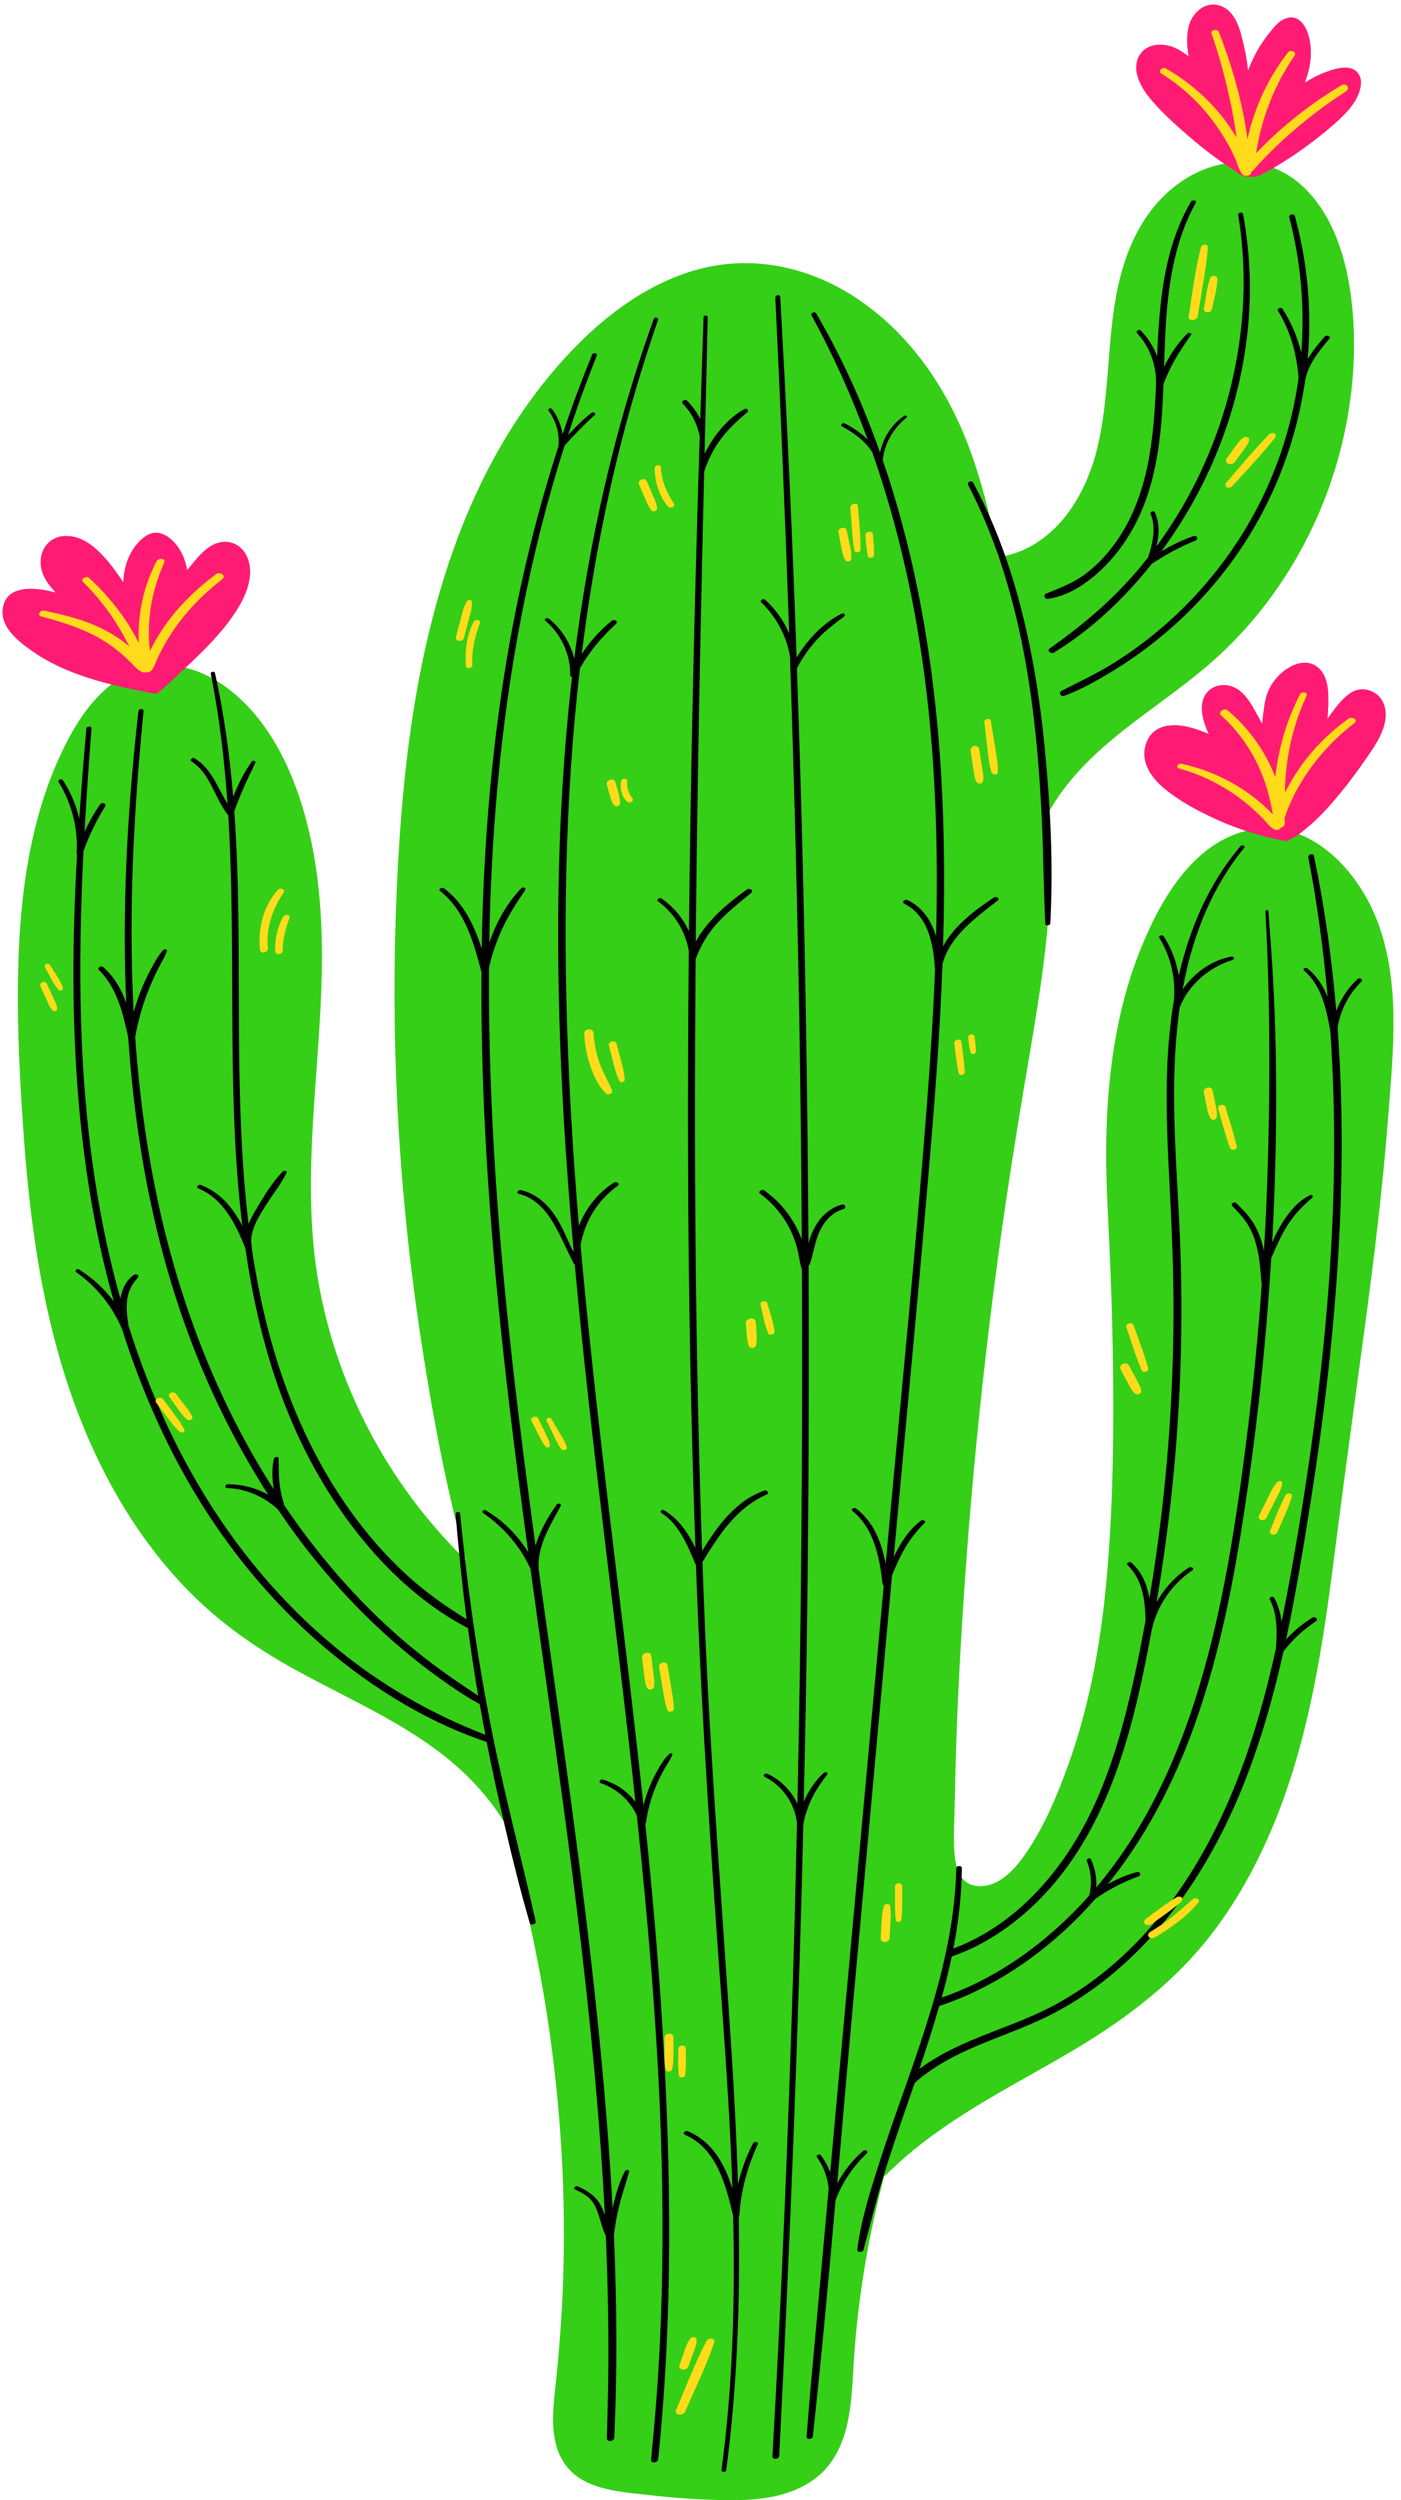 <?xml version="1.0" encoding="UTF-8" standalone="no"?><svg xmlns="http://www.w3.org/2000/svg" xmlns:xlink="http://www.w3.org/1999/xlink" fill="#000000" height="500.9" preserveAspectRatio="xMidYMid meet" version="1" viewBox="-0.5 -0.9 280.7 500.9" width="280.7" zoomAndPan="magnify"><g id="change1_1"><path d="M277.66,222.48c-1.11,14.59-2.91,29.12-4.86,43.61c-1.97,14.67-4.01,29.34-5.87,44.02 c-1.8,14.2-3.82,28.45-7.91,42.21c-3.53,11.84-8.64,23.38-16.05,33.32c-7.61,10.22-17.53,17.76-28.4,24.22 c-10.83,6.43-22.29,12.02-32.08,20.04c-2.02,1.66-3.99,3.44-5.87,5.32c-1.8,6.94-3.29,13.94-4.35,21.06 c-0.72,4.86-1.28,9.75-1.62,14.65c-0.29,4.04-0.36,8.11-1.05,12.11c-0.62,3.68-1.86,7.32-4.26,10.23c-2.44,2.97-5.92,4.76-9.6,5.72 c-3.71,0.96-7.62,1.08-11.44,1.01c-4.94-0.1-9.88-0.44-14.79-1.01c-4.17-0.47-8.73-0.78-12.57-2.63c-3.46-1.66-5.54-4.71-6.26-8.43 c-0.74-3.82-0.21-7.72,0.2-11.55c0.5-4.73,0.89-9.49,1.16-14.25c1.08-18.93,0.16-37.96-2.55-56.72c-2.02-13.99-5.16-27.8-9.06-41.38 c-0.01-0.02-0.03-0.03-0.04-0.05c-1.8-2.93-3.95-5.62-6.34-8.1c-10.1-10.43-24.16-15.9-36.59-22.91c-6.59-3.73-12.77-8-18.27-13.24 c-5.83-5.55-10.81-11.96-14.98-18.83c-9.01-14.84-14.14-31.57-17.01-48.61c-1.58-9.36-2.5-18.8-3.13-28.25 c-0.6-9.06-1.06-18.14-0.98-27.23c0.13-17.26,2.22-35.47,10.73-50.8c3.61-6.49,9.25-12.79,17.1-13.54 c7.72-0.72,14.69,3.91,19.51,9.57c5.42,6.35,8.72,14.51,10.72,22.54c2.09,8.37,2.82,17,2.85,25.61c0.06,19.39-3.49,38.71-1.71,58.11 c1.42,15.52,6.63,30.56,14.83,43.8c4.11,6.64,8.99,12.82,14.49,18.37c0.4,0.41,0.81,0.8,1.22,1.21c-0.39-1.46-0.77-2.91-1.15-4.38 c-3.57-14.01-6.14-28.3-8.25-42.6c-2.13-14.49-3.56-29.08-4.3-43.7c-0.74-14.63-0.78-29.29-0.13-43.92 c0.56-12.49,1.58-24.98,3.63-37.33c3.9-23.34,11.58-46.71,26.82-65.2c7.64-9.27,17.32-17.74,29.02-21.23 c11.24-3.34,22.93-0.92,32.6,5.5c10.13,6.72,17.29,16.79,21.82,27.96c2.48,6.13,4.22,12.53,5.61,18.98c0.35,1.65,0.69,3.3,1.01,4.94 c1.19-0.15,2.35-0.41,3.49-0.81c8.98-3.17,14.17-12.11,16.32-20.9c2.47-10.09,1.95-20.6,3.83-30.78c1.7-9.15,5.67-18.09,13.79-23.23 c7.09-4.48,16.12-4.81,22.73,0.72c6.17,5.17,9.07,13.4,10.27,21.13c1.36,8.71,1.03,17.75-0.55,26.41 c-3.21,17.64-12.02,34.37-25.11,46.68c-7.6,7.16-16.66,12.49-24.41,19.47c-4.01,3.62-7.74,7.86-10.36,12.63 c0.2,2.13,0.34,4.27,0.41,6.42c0.46,14.25-1.83,28.41-4.22,42.41c-2.49,14.56-4.8,29.14-6.72,43.78 c-3.84,29.24-6.42,58.64-7.68,88.11c-0.29,6.76-0.42,13.53-0.58,20.3c-0.06,2.3-0.17,4.6-0.01,6.9c0.13,1.89,0.4,4.14,1.71,5.63 c1.57,1.79,4.31,1.72,6.34,0.8c2.57-1.16,4.57-3.49,6.15-5.76c3.74-5.4,6.4-11.75,8.62-17.9c4.53-12.59,6.76-25.89,7.86-39.2 c1.18-14.33,1.3-28.79,1.07-43.18c-0.12-7.43-0.37-14.86-0.71-22.29c-0.32-6.83-0.73-13.65-0.6-20.49 c0.23-12.84,1.94-25.86,6.7-37.85c3.97-9.99,10.61-21.95,22.1-24.32c11.74-2.43,21.28,7.73,25.27,17.66 C280.2,195.48,278.65,209.45,277.66,222.48z" fill="#34cf16"/></g><g id="change2_1"><path d="M99.25,351.69c2.32,10.83,5.18,21.55,7.57,32.36c0.14,0.63-1.01,0.91-1.19,0.29c-1.81-6.22-3.38-12.5-4.85-18.81 c-1.36-5.79-2.63-11.59-3.78-17.43c-12.89-4.32-24.73-11.95-34.8-20.98c-10.77-9.67-19.69-21.28-26.58-33.99 c-4.79-8.84-8.63-18.15-11.66-27.72c-0.01-0.02-0.03-0.03-0.03-0.05c-1.9-4.53-5.12-8.54-9.14-11.36c-0.44-0.31,0.14-0.81,0.51-0.57 c2.74,1.7,5.1,3.88,7,6.42c-1.04-3.7-1.97-7.43-2.79-11.18c-3.56-16.41-5.04-33.2-5.27-49.97c-0.13-9.48,0.16-18.94,0.69-28.4 c-0.07-0.08-0.11-0.18-0.1-0.31c0.36-4.92-1.02-10.02-3.58-14.21c-0.28-0.45,0.59-0.76,0.85-0.36c1.57,2.4,2.64,4.99,3.28,7.69 c0.41-6.01,0.89-12.02,1.42-18.03c0.05-0.53,1.08-0.57,1.03,0.01c-0.16,2.14-0.32,4.28-0.48,6.43c-0.34,4.73-0.65,9.47-0.91,14.22 c0.88-1.92,1.92-3.77,3.13-5.49c0.36-0.5,1.37-0.18,0.97,0.46c-1.76,2.82-3.17,5.78-4.31,8.9c-0.57,11.48-0.84,22.98-0.48,34.47 c0.51,16.54,2.35,33.08,6.29,49.19c0.49,2.01,1.03,4.02,1.59,6.01c0.02-0.12,0.03-0.24,0.06-0.36c0.36-1.74,1.2-3.52,2.78-4.46 c0.37-0.22,1.03,0.18,0.67,0.59c-1.07,1.2-1.84,2.51-2.11,4.12c-0.31,1.83-0.07,3.69,0.21,5.51c3.55,11.28,8.24,22.21,14.28,32.38 c7.22,12.17,16.39,23.21,27.32,32.21c8.99,7.41,19.09,13.23,29.91,17.4c-0.4-2.04-0.78-4.09-1.14-6.14c-1.4-0.78-2.77-1.6-4.11-2.48 c-10.91-7.18-20.57-16.21-28.79-26.34c-2.68-3.29-5.18-6.72-7.56-10.23c-2.75-2.51-6.39-4.13-10.12-4.25 c-0.61-0.02-0.42-0.75,0.11-0.75c2.87,0,5.65,0.72,8.1,2.1c-4.2-6.53-7.92-13.37-11.15-20.43c-5.89-12.88-10.07-26.44-12.86-40.32 c-2.05-10.21-3.34-20.55-4.05-30.93c-1.04-4.76-2.24-9.89-5.83-13.43c-0.46-0.45,0.41-0.97,0.81-0.62c2.24,1.94,3.64,4.46,4.63,7.16 c-0.14-3.31-0.25-6.62-0.28-9.93c-0.17-16.21,0.92-32.4,2.72-48.51c0.06-0.53,1.1-0.57,1.04,0.01c-0.2,1.97-0.38,3.94-0.56,5.91 c-1.42,15.94-2.19,31.97-1.7,47.98c0.07,2.14,0.16,4.28,0.27,6.41c0.41-1.44,0.88-2.87,1.43-4.26c0.56-1.42,1.2-2.81,1.92-4.16 c0.73-1.35,1.52-2.9,2.59-4.02c0.25-0.26,0.86-0.15,0.7,0.29c-0.49,1.36-1.36,2.64-1.99,3.95c-0.65,1.36-1.26,2.74-1.81,4.14 c-1.12,2.88-1.95,5.85-2.5,8.89c-0.01,0.03-0.03,0.06-0.04,0.1c0.86,12.24,2.54,24.43,5.32,36.39c3.09,13.24,7.53,26.16,13.5,38.38 c2.67,5.47,5.66,10.79,8.95,15.93c-0.05-0.33-0.1-0.66-0.14-0.99c-0.18-1.7-0.23-3.5,0.18-5.17c0.09-0.36,0.9-0.55,0.92-0.07 c0.06,1.67,0,3.33,0.19,5c0.17,1.51,0.51,3,0.98,4.45c3.24,4.79,6.75,9.41,10.54,13.78c4.3,4.96,8.96,9.61,13.98,13.86 c4.53,3.84,9.36,7.22,14.31,10.47c-0.2-1.14-0.39-2.27-0.57-3.41c-0.54-3.37-1.04-6.74-1.48-10.12 c-11.23-5.85-20.44-15.67-27.25-26.18c-9.81-15.13-14.82-32.34-17.36-49.99c-1.94-4.77-4.39-9.88-9.45-11.95 c-0.5-0.2,0.05-0.84,0.45-0.69c3.97,1.43,6.51,4.62,8.4,8.19c-0.86-7.1-1.35-14.24-1.63-21.33c-0.78-20.28,0.06-40.7-1.19-60.96 c-0.03-0.02-0.07-0.04-0.1-0.07c-2.63-3.34-3.5-8.25-7.23-10.66c-0.5-0.32,0.14-0.9,0.56-0.65c3.43,2.05,4.62,5.89,6.62,9.12 c-0.61-8.72-1.62-17.42-3.35-26.05c-0.08-0.44,0.74-0.58,0.84-0.14c1.83,8.18,2.95,16.46,3.65,24.79c0.97-2.49,2.19-4.89,3.73-7.07 c0.21-0.3,0.9-0.11,0.7,0.29c-1.55,3.17-3.05,6.36-4.21,9.71c0.51,7.05,0.73,14.14,0.82,21.21c0.28,20.37-0.41,41.13,2.04,61.44 c0.42-1,0.96-1.97,1.5-2.9c1.54-2.63,3.23-5.41,5.35-7.61c0.24-0.26,0.99-0.16,0.76,0.3c-1.2,2.4-2.97,4.54-4.37,6.83 c-1.42,2.32-3.18,5.08-2.59,7.93c0.02,0.09,0.01,0.18-0.01,0.26c1.01,6.83,2.4,13.61,4.36,20.29c3.34,11.42,8.28,22.41,15.19,32.13 c3.37,4.72,7.18,9.15,11.46,13.07c3.72,3.41,7.77,6.28,12.03,8.9c-0.89-6.99-1.61-14.02-2.2-21.06c-0.04-0.48,0.85-0.64,0.9-0.17 c0.64,6.45,1.38,12.88,2.27,19.3c0.13,0.92,0.26,1.84,0.39,2.76c0.07,0.52,0.15,1.04,0.23,1.56c0.69,4.7,1.48,9.4,2.34,14.08 c0,0.01,0.01,0.01,0.01,0.01c0,0.07,0.02,0.14,0.03,0.21c0.44,2.37,0.89,4.74,1.38,7.11c0.09,0.45,0.18,0.89,0.27,1.34 C98.81,349.64,99.02,350.67,99.25,351.69z M208.29,164.61c0.28,6.53,0.32,13.06,0.64,19.58c0.02,0.49,0.99,0.36,1.01-0.1 c0.63-11.9,0-23.97-1.19-35.82c-1.18-11.71-3.2-23.38-6.78-34.61c-1.97-6.17-4.45-12.18-7.5-17.89c-0.27-0.5-1.29-0.09-1,0.47 C204.3,117.19,207.29,141.34,208.29,164.61z M209.4,119.08c4.86-0.59,9.5-4.25,12.65-7.8c3.36-3.77,5.84-8.31,7.41-13.11 c2.35-7.18,2.88-14.64,3.16-22.14c0.64-1.65,1.37-3.27,2.25-4.81c1-1.73,2.13-3.38,3.26-5.03c0.27-0.4-0.48-0.51-0.71-0.29 c-1.94,1.9-3.48,4.22-4.69,6.7c0.14-4.23,0.27-8.46,0.69-12.65c0.7-7,2.2-14.01,5.65-20.2c0.3-0.53-0.7-0.67-0.96-0.23 c-5.47,9.39-6.33,20.29-6.77,30.95c-0.73-1.9-1.84-3.67-3.28-5.15c-0.33-0.34-1.11,0.11-0.73,0.52c2.6,2.84,3.96,6.67,3.78,10.51 c-0.47,10.91-1.55,22.25-8.05,31.39c-1.68,2.37-3.69,4.54-6.02,6.3c-2.46,1.86-5.15,2.85-7.96,4 C208.49,118.3,208.76,119.16,209.4,119.08z M231.19,108.59c0.15-0.6,0.28-1.2,0.36-1.83c0.2-1.72,0.06-3.43-0.67-5.02 c-0.2-0.44-1.06-0.12-0.85,0.36c0.66,1.53,0.7,3.19,0.46,4.82c-0.2,1.29-0.53,2.63-0.98,3.88c-0.95,1.21-1.92,2.39-2.94,3.54 c-4.95,5.64-10.61,10.35-16.73,14.66c-0.68,0.48,0.23,1.21,0.82,0.85c7.48-4.58,14.09-10.81,19.61-17.79 c1.36-0.86,2.71-1.73,4.13-2.49c1.51-0.81,3.07-1.54,4.66-2.19c0.63-0.26,0.23-1.11-0.39-0.89c-1.69,0.6-3.32,1.31-4.9,2.17 c-0.53,0.29-1.06,0.59-1.59,0.91c1.88-2.55,3.62-5.19,5.2-7.87c6.73-11.38,11-24.22,12.2-37.4c0.68-7.44,0.33-14.96-1.02-22.31 c-0.1-0.52-1.06-0.32-0.98,0.2c2.11,12.77,1.09,25.95-2.55,38.35C242.09,90.58,237.4,100.15,231.19,108.59z M133.63,350.48 c-0.92,0.83-1.61,1.96-2.23,3.02c-0.66,1.13-1.23,2.3-1.72,3.51c-0.51,1.24-0.93,2.52-1.26,3.82c-1.5-14.21-3.2-28.4-4.91-42.58 c-2.79-23.2-5.63-46.4-7.68-69.67c0.85-4.74,3.33-8.95,7.4-11.87c0.64-0.46-0.25-0.98-0.76-0.65c-3.14,1.99-5.62,5.12-6.98,8.65 c-0.28-3.39-0.55-6.77-0.79-10.17c-1.96-27.21-2.63-54.56-0.8-81.8c0.44-6.6,1.04-13.19,1.81-19.77c1.89-3.31,4.36-6.26,7.17-8.83 c0.59-0.54-0.28-1.08-0.8-0.67c-2.38,1.89-4.38,4.16-6.03,6.68c2.41-19.39,6.3-38.59,12.12-57.25c1.01-3.25,2.05-6.48,3.17-9.7 c0.18-0.51-0.68-0.65-0.84-0.22c-7.97,22.01-13.05,44.9-15.95,68.1c-0.75-3.16-2.55-6.03-5.14-8.07c-0.32-0.25-1.03,0.13-0.65,0.45 c3.17,2.68,5.03,6.73,4.99,10.89c0,0.27,0.16,0.41,0.36,0.45c-0.26,2.23-0.5,4.46-0.72,6.69c-2.65,27.15-2.51,54.5-0.94,81.7 c0.51,8.78,1.18,17.54,1.95,26.29c-0.01,0.14-0.03,0.28-0.03,0.42c-1.25-2.48-2.19-5.13-3.79-7.43c-1.63-2.35-3.89-4.31-6.74-4.93 c-0.53-0.11-0.99,0.63-0.36,0.77c2.91,0.67,5.07,2.9,6.6,5.36c1.7,2.73,2.91,5.78,4.39,8.63c0.04,0.08,0.11,0.13,0.19,0.17 c1.65,18.22,3.76,36.41,5.94,54.57c2.13,17.68,4.31,35.36,6.21,53.06c-1.64-2.12-3.92-3.71-6.56-4.45c-0.5-0.14-0.94,0.54-0.35,0.73 c3.16,1.05,5.79,3.44,7.19,6.44c1.1,10.38,2.09,20.78,2.92,31.19c2.29,28.93,3.19,58.03,0.91,86.99c-0.29,3.64-0.62,7.28-0.98,10.92 c-0.08,0.8,1.35,0.63,1.43-0.1c2.97-28.7,2.63-57.79,0.86-86.56c-0.83-13.61-2.04-27.19-3.44-40.75c0.06-0.07,0.11-0.16,0.13-0.26 c0.36-2.46,1-4.86,1.95-7.16c0.45-1.09,0.97-2.15,1.53-3.19c0.58-1.06,1.32-2.08,1.8-3.19 C134.37,350.37,133.84,350.29,133.63,350.48z M165.21,354.66c0.33-0.44-0.36-0.64-0.66-0.37c-1.72,1.56-3.07,3.6-4.01,5.81 c0.29-12.6,0.53-25.21,0.69-37.81c0.3-23.22,0.38-46.44,0.28-69.66c0.11-0.04,0.2-0.1,0.23-0.19c0.79-2.29,1.02-4.71,2.11-6.91 c0.94-1.88,2.48-3.58,4.56-4.16c0.71-0.2,0.5-1.1-0.22-0.92c-2.24,0.57-4.05,2.17-5.21,4.13c-0.65,1.09-1.15,2.33-1.5,3.61 c-0.18-31.62-0.72-63.23-1.65-94.84c-0.2-6.8-0.42-13.59-0.66-20.39c0.02-0.03,0.05-0.06,0.07-0.09c1.09-2.08,2.45-4.02,4.06-5.74 c1.6-1.71,3.44-3.11,5.31-4.5c0.42-0.31-0.06-0.79-0.46-0.59c-3.76,1.89-6.84,5.18-9.04,8.8c-0.85-24.11-1.92-48.21-3.29-72.3 c-0.03-0.52-1-0.33-0.98,0.2c1.07,22.41,2,44.83,2.78,67.26c-1.11-2.54-2.73-4.85-4.83-6.75c-0.36-0.33-1.17,0.14-0.75,0.55 c2.97,2.85,4.99,6.64,5.73,10.69c1.1,32.34,1.87,64.7,2.21,97.06c0.07,6.62,0.12,13.23,0.16,19.85c-0.42-1.11-0.94-2.16-1.48-3.12 c-1.48-2.64-3.56-4.93-6.04-6.67c-0.44-0.31-1.36,0.25-0.83,0.64c2.35,1.73,4.27,3.95,5.67,6.51c0.69,1.27,1.24,2.61,1.64,4.01 c0.4,1.39,0.55,2.82,0.9,4.21c0.03,0.1,0.09,0.17,0.16,0.22c0.16,35.76-0.12,71.53-0.89,107.28c-1.24-2.6-3.36-4.78-6.01-6 c-0.42-0.19-1.06,0.36-0.54,0.62c3.55,1.75,5.99,5.3,6.46,9.22c-0.24,10.72-0.51,21.43-0.84,32.14c-0.98,31.6-2.28,63.19-4.08,94.75 c-0.04,0.77,1.32,0.63,1.36-0.08c2.15-42.19,3.83-84.4,4.84-126.63c0.38-1.81,0.94-3.55,1.76-5.21 C163.03,357.63,164.1,356.14,165.21,354.66z M150.39,428.51c-1.37,2.61-2.36,5.39-3.03,8.24c-0.26-8.81-0.72-17.61-1.28-26.39 c-1.78-27.84-4.05-55.63-5.26-83.5c-0.21-4.93-0.4-9.85-0.58-14.78c3.27-5.4,6.82-10.89,12.82-13.53c0.7-0.31,0.11-1-0.49-0.79 c-5.69,2.05-9.34,7.08-12.4,12.09c-1.37-39.52-1.63-79.08-1.29-118.62c0-0.01,0.01-0.01,0.01-0.02c1.07-2.82,2.49-5.23,4.57-7.43 c1.99-2.1,4.27-3.92,6.5-5.75c0.66-0.54-0.3-1.09-0.85-0.69c-2.57,1.85-5.05,3.82-7.17,6.19c-1.14,1.28-2.23,2.71-3.04,4.27 c0.09-9.97,0.22-19.95,0.38-29.92c0.33-21.44,0.8-42.87,1.31-64.3c0.67-2.09,1.65-4.09,2.9-5.91c1.58-2.31,3.6-4.15,5.71-5.97 c0.43-0.37-0.08-0.89-0.53-0.65c-2.57,1.4-4.68,3.65-6.31,6.05c-0.63,0.94-1.2,1.92-1.69,2.94c0.01-0.67,0.03-1.33,0.04-2 c0.02-0.7,0.04-1.42,0.05-2.12c0.18-7.74,0.36-15.49,0.54-23.23c0.01-0.48-0.82-0.48-0.84-0.04c-0.23,6.79-0.45,13.59-0.66,20.38 c-0.68-1.37-1.63-2.63-2.66-3.66c-0.39-0.39-1.29,0.17-0.83,0.63c1.04,1.06,1.87,2.29,2.47,3.63c0.41,0.92,0.69,1.89,0.91,2.87 c-0.07,2.18-0.14,4.37-0.2,6.54c0,0.01-0.01,0.01,0,0.02c-0.03,0.8-0.05,1.61-0.08,2.41c-0.89,30.06-1.56,60.14-1.88,90.22 c-1.19-2.63-3.08-4.92-5.53-6.6c-0.35-0.24-1.07,0.3-0.65,0.6c3.22,2.36,5.46,5.95,6.15,9.88c-0.13,14.06-0.2,28.12-0.15,42.18 c0.08,25.84,0.56,51.67,1.48,77.49c-1.47-3.01-3.32-5.81-6.31-7.57c-0.36-0.21-0.93,0.27-0.5,0.55c3.54,2.29,5.22,6.45,6.78,10.19 c0.03,0.07,0.09,0.11,0.14,0.15c0.05,1.36,0.09,2.71,0.14,4.07c1.09,27.91,2.98,55.75,5.01,83.61c0.9,12.42,1.73,24.88,2.15,37.33 c-1.54-4.86-4.02-9.46-8.98-11.48c-0.46-0.19-1.15,0.44-0.58,0.69c6.41,2.75,8.24,10.1,9.71,16.25c0.4,17-0.07,34-2.33,50.92 c-0.07,0.53,0.88,0.51,0.95,0.02c2.22-16.82,2.79-33.76,2.5-50.69c0.06-0.08,0.11-0.16,0.12-0.26c0.29-4.97,1.63-9.78,3.69-14.3 C151.56,428.19,150.62,428.08,150.39,428.51z M124.7,434.11c-1.09,2.08-1.73,4.37-2.29,6.64c-0.07,0.26-0.11,0.53-0.17,0.79 c-0.69-13.07-1.81-26.11-3.16-39.09c-2.94-28.34-7.15-56.53-11.07-84.75c-0.19-1.39-0.38-2.78-0.57-4.17 c-0.36-4.65,2.26-8.71,4.4-12.7c0.24-0.45-0.56-0.64-0.79-0.31c-1.75,2.5-3.41,5.31-4.25,8.3c-3.31-24.3-6.31-48.65-7.95-73.14 c-0.95-14.2-1.47-28.44-1.38-42.67c0.59-2.67,1.48-5.26,2.62-7.75c1.27-2.76,2.9-5.27,4.59-7.78c0.34-0.51-0.43-0.75-0.76-0.4 c-2.92,3.06-4.99,6.87-6.39,10.89c0.18-10.48,0.7-20.96,1.66-31.41c2.11-23.1,6.37-46.06,13.43-68.17c1.89-2.17,3.92-4.18,6.02-6.15 c0.36-0.33-0.3-0.67-0.6-0.44c-1.71,1.33-3.28,2.87-4.74,4.49c0.74-2.26,1.5-4.51,2.3-6.76c1.1-3.08,2.25-6.12,3.46-9.15 c0.22-0.56-0.73-0.7-0.92-0.23c-2.16,5.26-4.13,10.58-5.94,15.96c-0.27-1.84-0.99-3.59-2.14-5.1c-0.21-0.27-0.9,0.04-0.67,0.35 c1.53,2.06,2.27,4.63,1.99,7.19c-5.97,18.36-9.97,37.32-12.37,56.49c-1.83,14.64-2.76,29.37-3,44.12 c-1.49-4.64-3.55-9.09-7.58-12.09c-0.39-0.29-1.21,0.19-0.75,0.55c5,3.93,6.74,10.36,8.28,16.24c-0.07,10.32,0.18,20.64,0.69,30.94 c1.34,27.23,4.51,54.31,8.14,81.31c0.18,1.34,0.37,2.67,0.55,4c-2.13-3.43-5.02-6.36-8.55-8.43c-0.36-0.21-0.92,0.26-0.5,0.55 c4.1,2.81,7.44,6.68,9.5,11.2c0.46,3.35,0.91,6.7,1.38,10.06c1.18,8.39,2.36,16.78,3.53,25.18c1.97,14.18,3.88,28.36,5.52,42.58 c1.98,17.17,3.59,34.4,4.47,51.66c-0.2-0.59-0.43-1.17-0.7-1.72c-1.01-2.05-2.7-3.12-4.72-4.04c-0.42-0.19-1.06,0.37-0.54,0.62 c1,0.48,2.03,0.97,2.84,1.74c0.77,0.73,1.27,1.68,1.62,2.67c0.59,1.61,0.94,3.33,1.69,4.88c0.43,9.98,0.61,19.98,0.46,29.97 c-0.06,3.53-0.15,7.06-0.25,10.59c-0.02,0.83,1.45,0.64,1.49-0.13c0.62-13.52,0.51-27.08-0.08-40.63c0.27-2.11,0.65-4.21,1.17-6.27 c0.55-2.15,1.31-4.23,1.87-6.38C125.66,433.77,124.86,433.79,124.7,434.11z M172.46,430.02c-2.14,1.83-3.89,4.07-5.21,6.55 c1.04-11.93,2.06-23.86,3.14-35.78c2.61-28.7,5.23-57.4,7.84-86.09c0.68-1.64,1.39-3.26,2.24-4.82c1.14-2.09,2.58-3.96,4.27-5.63 c0.41-0.41-0.37-0.75-0.71-0.49c-2.45,1.84-4.12,4.48-5.46,7.28c2.52-27.56,5.17-55.12,7.47-82.71c1-12.01,1.86-24.05,2.3-36.11 c1.52-5.63,6.64-9.23,11.01-12.66c0.59-0.47-0.24-0.96-0.73-0.63c-3.93,2.59-7.9,5.64-10.17,9.75c0.45-14.96,0.23-29.94-1.19-44.85 c-1.69-17.78-5.07-35.58-10.89-52.52c0.33-3.33,2.07-6.37,4.71-8.5c0.33-0.26-0.08-0.59-0.38-0.4c-2.55,1.65-4.24,4.39-4.88,7.34 c-2.32-6.55-4.99-12.97-8.1-19.2c-1.47-2.94-3.03-5.82-4.68-8.66c-0.27-0.46-1.22-0.09-0.94,0.42c4.4,8.03,8.12,16.36,11.25,24.89 c-1.3-1.33-2.9-2.4-4.61-3.27c-0.41-0.21-1.03,0.34-0.53,0.61c2.27,1.2,4.62,2.91,6.04,5.14c5.33,15.19,8.8,31.02,10.76,47.07 c2.02,16.57,2.46,33.26,2.04,49.93c-0.95-3.07-2.65-5.79-5.76-7.27c-0.49-0.23-1.21,0.45-0.61,0.75c4.79,2.39,5.85,8.12,6.13,12.96 c0,0.05,0.02,0.08,0.03,0.12c-0.34,8.82-0.9,17.63-1.57,26.42c-2.18,28.56-5.06,57.08-7.66,85.61c-0.22,2.39-0.44,4.78-0.65,7.17 c-0.83-4.26-2.36-8.4-5.95-11.12c-0.36-0.27-1.15,0.17-0.72,0.51c4.38,3.53,5.42,9.37,6.05,14.64c0.02,0.15,0.1,0.25,0.22,0.3 c-2.25,24.67-4.49,49.34-6.75,74.01c-1.32,14.51-2.65,29.02-3.98,43.54c-0.45-1.2-1.07-2.34-1.84-3.39 c-0.27-0.36-1.1-0.07-0.81,0.34c1.33,1.87,2.12,4.06,2.35,6.32c-1.19,13.04-2.37,26.08-3.55,39.12c-0.32,3.52-0.61,7.03-0.87,10.55 c-0.05,0.71,1.18,0.6,1.25-0.04c1.72-15.74,3.16-31.52,4.55-47.3c1.33-3.56,3.48-6.73,6.22-9.36 C173.6,430.12,172.81,429.73,172.46,430.02z M271.53,195.22c-1.93,1.78-3.39,3.99-4.3,6.42c-0.67-7.91-1.66-15.79-3.04-23.61 c-0.43-2.48-0.91-4.96-1.42-7.44c-0.13-0.6-1.26-0.34-1.14,0.27c1.78,9.26,3.04,18.62,3.88,28.01c-0.88-2.21-2.14-4.22-4.09-5.77 c-0.32-0.25-1.03,0.12-0.65,0.45c3.57,3.08,4.53,7.88,5.29,12.33c0.56,8.46,0.81,16.95,0.73,25.42c-0.18,20.38-2.1,40.71-5.04,60.87 c-1.46,9.99-3.12,19.96-5.07,29.86c-0.13,0.68-0.28,1.36-0.41,2.04c-0.2-1.69-0.63-3.33-1.49-4.86c-0.24-0.42-1.1-0.1-0.86,0.37 c1.56,3.02,1.45,6.51,1.22,9.82c-1.55,7-3.38,13.94-5.7,20.72c-5.61,16.39-14.34,32.07-27.79,43.32c-3.25,2.7-6.74,5.12-10.45,7.15 c-4.13,2.27-8.53,3.92-12.92,5.62c-5.06,1.96-10.22,4.16-14.58,7.41c1.42-4.18,2.78-8.37,3.99-12.61 c10.74-3.56,20.4-10.15,28.29-18.23c1.02-1.05,2.01-2.13,2.97-3.22c2.68-1.92,5.6-3.4,8.7-4.54c0.62-0.23,0.23-1.01-0.36-0.85 c-2.03,0.55-3.99,1.38-5.83,2.43c7.65-9.5,13.3-20.45,17.41-31.97c5.54-15.56,8.41-31.93,10.74-48.23 c2.15-14.99,3.68-30.07,4.59-45.19c0.96-2.28,1.95-4.55,3.27-6.64c1.34-2.13,3.03-3.86,4.93-5.49c0.34-0.29-0.02-0.71-0.4-0.53 c-2.35,1.11-4.1,3.2-5.47,5.36c-0.83,1.31-1.52,2.7-2.14,4.12c0.1-1.86,0.2-3.73,0.28-5.59c0.78-18.03,0.77-36.19-0.55-54.2 c-0.17-2.2-0.33-4.41-0.49-6.61c-0.01-0.14-0.14-0.2-0.26-0.2c-0.17,0-0.34,0.1-0.33,0.27c0.95,17.8,0.98,35.69,0.38,53.5 c-0.16,4.85-0.39,9.7-0.68,14.54c-0.13-0.62-0.27-1.24-0.46-1.85c-0.44-1.46-1.06-2.88-1.91-4.14c-0.9-1.34-2.04-2.49-3.18-3.62 c-0.37-0.37-1.23,0.15-0.8,0.6c1.1,1.13,2.2,2.27,3.05,3.61c0.8,1.26,1.36,2.66,1.75,4.1c0.38,1.41,0.62,2.86,0.77,4.32 c0.13,1.22,0.16,2.46,0.34,3.68c-0.74,10.48-1.77,20.93-3.09,31.35c-2.09,16.48-4.61,33.06-9.38,49.01 c-4.36,14.6-10.8,28.76-20.69,40.46c0.11-1.92-0.23-3.85-1.05-5.63c-0.2-0.43-1.03-0.12-0.83,0.35c0.9,2.19,1.05,4.64,0.46,6.92 c-8.05,9.04-18.08,16.46-29.55,20.43c0.76-2.72,1.44-5.47,2.02-8.24c10.43-3.6,19.19-11.66,25.11-20.85 c8.51-13.22,12.06-28.95,14.89-44.22c1-5.03,3.96-9.39,8.17-12.29c0.55-0.38-0.19-0.87-0.64-0.58c-2.71,1.73-4.92,4.17-6.49,6.97 c2.67-15.72,4.29-31.62,4.8-47.56c0.28-8.71,0.23-17.44-0.15-26.15c-0.38-8.89-1.08-17.78-1.14-26.68 c-0.05-6.23,0.24-12.57,1.12-18.8c1.86-4.64,5.86-8.02,10.61-9.51c0.48-0.15,0.22-0.75-0.24-0.67c-4,0.75-7.5,3.27-9.79,6.61 c1.1-6.02,2.82-11.89,5.44-17.41c1.05-2.2,2.23-4.34,3.57-6.42c1.02-1.58,2.12-3.08,3.31-4.53c0.35-0.43-0.41-0.73-0.71-0.38 c-6.36,7.47-10.2,16.49-12.37,25.94c-0.47-2.79-1.48-5.49-3.04-7.89c-0.25-0.39-1.11-0.09-0.84,0.36c2.29,3.74,3.28,8.14,2.9,12.48 c-0.58,3.47-0.97,6.98-1.19,10.47c-0.55,8.73-0.15,17.48,0.3,26.2c0.45,8.68,0.83,17.36,0.81,26.05 c-0.04,17.36-1.38,34.7-3.98,51.87c-0.27,1.74-0.55,3.47-0.84,5.21c-0.46-2.69-1.47-5.22-3.63-7.14c-0.35-0.31-1.13,0.13-0.73,0.52 c2.99,2.9,3.51,7.09,3.57,11.09c-0.93,5.15-1.96,10.28-3.17,15.37c-1.84,7.77-4.16,15.48-7.6,22.7 c-5.71,11.98-15.1,22.91-27.73,27.64c1.04-5.31,1.65-10.68,1.7-16.09c0.01-0.63-1.11-0.57-1.12,0.01 c-0.12,5.64-0.87,11.16-2.02,16.59c-0.11,0.52-0.22,1.04-0.34,1.56c-0.62,2.78-1.35,5.55-2.15,8.29c-0.15,0.56-0.32,1.13-0.49,1.68 c-1.39,4.65-2.95,9.28-4.57,13.87c-0.41,1.17-0.81,2.33-1.23,3.5c-1.64,4.65-3.28,9.31-4.76,13.97c-1.76,5.5-3.55,11.18-4.27,16.92 c-0.08,0.64,1.08,0.62,1.23,0.09c1.38-4.98,2.55-10.01,4.07-14.95c1.52-4.93,3.21-9.82,4.88-14.69c0.44-1.28,0.88-2.55,1.33-3.83 v-0.01c3.72-3.31,8.34-5.7,12.99-7.63c4.36-1.82,8.82-3.39,13.1-5.43c3.76-1.81,7.33-4,10.67-6.5 c13.49-10.09,22.92-24.66,29.11-40.16c3.45-8.64,5.98-17.61,8.02-26.71c1.81-2.38,4-4.39,6.49-6.04c0.58-0.38-0.15-1.05-0.66-0.75 c-1.98,1.18-3.76,2.67-5.31,4.38c1.97-9.2,3.48-18.5,4.94-27.73c3.18-20.2,5.43-40.58,6.04-61.04c0.33-11.25,0.16-22.54-0.66-33.77 c0.53-3.5,2.23-6.75,4.76-9.26C272.67,195.32,271.88,194.91,271.53,195.22z M259.67,74.93c-0.7,4.97-1.85,9.88-3.46,14.64 c-4.64,13.76-13.06,26.03-24.11,35.44c-2.97,2.53-6.12,4.84-9.42,6.91c-3.37,2.11-6.92,3.77-10.45,5.58 c-0.7,0.36-0.23,1.27,0.49,1.01c3.34-1.22,6.52-3.03,9.56-4.87c3.06-1.85,5.99-3.9,8.78-6.13c5.58-4.45,10.59-9.63,14.85-15.36 c7.87-10.58,12.96-22.99,14.96-35.98c0.01-0.04,0.03-0.07,0.04-0.11c0.33-3.56,2.7-6.41,4.9-9.05c0.46-0.55-0.55-0.89-0.93-0.45 c-1.21,1.41-2.43,2.89-3.39,4.5c0.05-0.58,0.11-1.17,0.15-1.75c0.62-9.05-0.31-18.18-2.71-26.93c-0.16-0.58-1.27-0.33-1.12,0.26 c2.32,8.83,3.12,18.04,2.41,27.13c-0.75-3.13-2.06-6.14-3.76-8.79c-0.27-0.42-1.19-0.08-0.9,0.4 C258.12,65.56,259.34,70.11,259.67,74.93z" fill="inherit"/></g><g id="change3_1"><path d="M49.07,110.8c1.34,3.25,0,6.95-1.68,9.8c-1.96,3.32-4.56,6.25-7.27,8.97c-1.43,1.43-2.89,2.8-4.36,4.17 c-1.39,1.29-2.73,2.67-4.23,3.84c-0.24,0.34-0.66,0.59-1.17,0.49c-4.51-0.87-9.03-1.79-13.4-3.22c-3.85-1.26-7.61-2.91-10.93-5.24 c-2.74-1.91-6.51-4.78-5.98-8.57c0.64-4.58,5.76-4.28,9.22-3.56c0.46,0.09,0.91,0.21,1.37,0.33c-0.91-0.97-1.75-2-2.34-3.22 c-1.03-2.14-0.92-4.91,0.8-6.66c2.17-2.2,5.64-1.64,7.99-0.11c2.41,1.57,4.38,4.02,6.03,6.35c0.37,0.52,0.73,1.06,1.08,1.6 c0.04-1.04,0.17-2.08,0.43-3.11c0.63-2.43,2.07-4.89,4.23-6.26c2.45-1.56,5,0.36,6.41,2.43c0.92,1.36,1.45,2.88,1.74,4.47 c0.17-0.21,0.34-0.41,0.51-0.61c1.27-1.52,2.5-3.15,4.21-4.2C44.54,106.78,47.8,107.73,49.07,110.8z M237.59,26.32 c3.15,2.73,6.45,5.23,9.99,7.42c0.08,0.16,0.21,0.3,0.45,0.4c1.5,0.62,3.1,0.56,4.51-0.2c1.69-0.9,3.34-1.9,4.95-2.94 c3.26-2.1,6.36-4.44,9.28-6.99c2.35-2.07,5.2-4.83,5.41-8.16c0.1-1.59-0.83-2.89-2.43-3.15c-1.54-0.24-3.23,0.32-4.66,0.85 c-1.46,0.53-2.85,1.26-4.15,2.12c1.06-2.77,1.53-5.72,0.95-8.61c-0.47-2.42-2.06-5.44-5-4.18c-1.32,0.55-2.24,1.78-3.11,2.86 c-0.88,1.12-1.69,2.29-2.39,3.53c-0.72,1.28-1.33,2.6-1.84,3.96c-0.15-1.68-0.45-3.34-0.82-4.94c-0.65-2.89-1.5-6.82-4.64-8 c-3.07-1.15-5.85,1.41-6.48,4.29c-0.4,1.87-0.33,3.87,0.04,5.8c-0.72-0.54-1.47-1.05-2.25-1.46c-2.48-1.31-6.14-1.38-7.69,1.41 c-1.52,2.76,0.27,6.09,2.03,8.27C232.02,21.43,234.84,23.94,237.59,26.32z M276.98,140.88c-0.73-3.25-4.39-4.76-7.11-2.81 c-1.59,1.15-2.86,2.91-4.02,4.47c-0.13,0.18-0.25,0.37-0.38,0.56c0.07-0.67,0.12-1.35,0.14-2.02c0.09-2.52,0.23-5.89-1.63-7.87 c-2.04-2.19-4.98-1.39-7.12,0.23c-2.02,1.52-3.42,3.69-3.89,6.17c-0.28,1.49-0.45,3.01-0.59,4.52c-0.28-0.54-0.57-1.09-0.87-1.62 c-1.22-2.2-2.54-4.86-5.04-5.83c-2.28-0.87-4.97-0.01-5.85,2.38c-0.8,2.15,0,4.69,0.86,6.69c0.06,0.14,0.13,0.26,0.19,0.39 c-1.33-0.57-2.68-1.06-4.09-1.4c-3.44-0.82-7.27-0.39-8.5,3.45c-1.15,3.53,1.05,6.69,3.65,8.86c3.11,2.59,6.78,4.54,10.45,6.21 c4.4,2,8.99,3.44,13.75,4.32c0.44,0.08,0.82-0.09,1.07-0.37c1.32-0.45,2.52-1.57,3.55-2.41c1.26-1.03,2.4-2.16,3.51-3.35 c2.79-3.03,5.33-6.31,7.68-9.69C274.81,148.81,277.87,144.74,276.98,140.88z" fill="#ff1b74"/></g><g id="change4_1"><path d="M44,115.17c-3.1,2.42-5.96,5.16-8.36,8.28c-1.16,1.51-2.21,3.1-3.15,4.76c-0.48,0.84-0.93,1.7-1.34,2.57 c-0.41,0.86-0.69,1.89-1.29,2.64c-0.26,0.32-0.84,0.49-1.26,0.37c-0.22,0.05-0.45,0.05-0.62-0.03c-0.99-0.46-1.68-1.33-2.44-2.09 c-0.7-0.71-1.44-1.39-2.22-2.02c-1.41-1.15-2.93-2.17-4.53-3.03c-3.45-1.85-7.22-3.02-10.99-4c-0.96-0.25-0.26-1.33,0.53-1.17 c4.09,0.83,8.19,1.85,11.92,3.76c1.73,0.88,3.36,1.94,4.86,3.16c0.1,0.08,0.19,0.16,0.28,0.24c-0.75-1.54-1.59-3.04-2.49-4.49 c-1.9-3.05-4.15-5.86-6.72-8.37c-0.65-0.63,0.59-1.38,1.15-0.87c2.73,2.49,5.17,5.3,7.25,8.36c1.02,1.5,1.92,3.08,2.74,4.7 c-0.11-1.85-0.03-3.71,0.19-5.54c0.46-3.8,1.59-7.51,3.39-10.89c0.37-0.69,1.89-0.56,1.49,0.33c-1.5,3.38-2.52,6.93-2.9,10.62 c-0.19,1.79-0.21,3.59-0.11,5.38c0.03,0.54,0.1,1.1,0.18,1.67c0.34-0.68,0.69-1.36,1.07-2.03c0.97-1.7,2.07-3.33,3.29-4.87 c2.54-3.22,5.58-6,8.85-8.46C43.56,113.56,44.97,114.42,44,115.17z M232.2,13.85c3.78,2.34,7.12,5.36,9.85,8.87 c1.32,1.7,2.51,3.51,3.56,5.39c0.52,0.94,1,1.91,1.43,2.89c0.41,0.94,0.69,2.26,1.38,3.03c0.48,0.53,1.75,0.39,1.78-0.48 c0,0,0,0,0,0c0.62-0.48,1.11-1.16,1.63-1.72c0.74-0.79,1.49-1.57,2.26-2.33c1.49-1.48,3.04-2.91,4.64-4.28 c3.27-2.83,6.76-5.44,10.4-7.78c1.01-0.65,0.1-1.84-0.85-1.27c-3.81,2.28-7.42,4.84-10.82,7.71c-1.65,1.39-3.25,2.86-4.79,4.38 c-0.51,0.5-1,1.02-1.49,1.53c0.14-0.99,0.32-1.98,0.54-2.96c0.41-1.87,0.92-3.73,1.56-5.54c1.37-3.9,3.22-7.6,5.57-11 c0.59-0.86-0.83-1.32-1.35-0.64c-2.51,3.31-4.61,6.94-6.11,10.83c-0.76,1.98-1.4,4.02-1.86,6.1c-0.03,0.15-0.05,0.3-0.08,0.45 c-0.98-7.36-3.07-14.66-5.73-21.51c-0.28-0.73-1.73-0.44-1.47,0.31c1.53,4.44,2.75,8.97,3.74,13.56c0.53,2.42,0.92,4.85,1.26,7.29 c-1.07-1.82-2.28-3.53-3.65-5.14c-2.98-3.5-6.54-6.44-10.53-8.73C232.39,12.43,231.41,13.36,232.2,13.85z M269.72,143.08 c-3.67,2.58-6.86,5.75-9.48,9.39c-1.23,1.71-2.32,3.52-3.28,5.4c0-0.47,0-0.95,0.02-1.42c0.09-2.06,0.31-4.12,0.65-6.15 c0.68-4.05,1.89-8.04,3.64-11.76c0.36-0.78-1.01-0.96-1.33-0.32c-1.91,3.82-3.35,7.79-4.2,11.98c-0.3,1.47-0.56,3.01-0.73,4.58 c-1.98-5.18-5.35-9.86-9.56-13.37c-0.66-0.55-2.04,0.34-1.28,1.03c5.8,5.23,9.19,12.23,10.34,19.82c-0.03-0.03-0.06-0.06-0.09-0.09 c-0.67-0.68-1.35-1.34-2.07-1.98c-1.52-1.34-3.15-2.53-4.88-3.58c-3.48-2.14-7.29-3.61-11.27-4.49c-0.64-0.14-1.25,0.73-0.47,0.94 c3.73,1,7.28,2.66,10.5,4.79c1.56,1.03,3.03,2.18,4.42,3.43c0.72,0.64,1.41,1.31,2.07,2.01c0.69,0.74,1.26,1.61,2.2,2.04 c0.38,0.17,0.99,0.02,1.18-0.37c0.45-0.12,0.84-0.44,0.82-0.92c-0.01-0.35-0.04-0.7-0.07-1.04c0.03-0.06,0.06-0.12,0.08-0.19 c0.05-0.08,0.08-0.18,0.1-0.28c0.15-0.42,0.28-0.84,0.44-1.23c0.39-0.95,0.81-1.88,1.26-2.8c0.95-1.91,2.07-3.73,3.31-5.46 c2.46-3.42,5.43-6.47,8.77-9.03C271.7,143.34,270.46,142.57,269.72,143.08z M9.99,198.6c-0.38-0.83-0.75-1.65-1.13-2.48 c-0.15-0.32-0.65-0.34-0.93-0.22c-0.31,0.14-0.5,0.45-0.35,0.78c0.38,0.83,0.76,1.65,1.14,2.48c0.19,0.41,0.38,0.83,0.57,1.24 c0.2,0.43,0.39,0.82,0.76,1.14c0.31,0.27,0.89,0.13,0.9-0.33c0-0.49-0.2-0.91-0.39-1.36C10.38,199.43,10.18,199.01,9.99,198.6z M11.54,195.72c-0.2-0.37-0.42-0.72-0.64-1.08c-0.44-0.74-0.93-1.46-1.39-2.2c-0.15-0.24-0.47-0.3-0.72-0.2 c-0.23,0.09-0.43,0.35-0.3,0.6c0.42,0.78,0.82,1.57,1.25,2.33c0.22,0.38,0.42,0.76,0.65,1.12c0.24,0.39,0.52,0.75,0.81,1.11 c0.3,0.37,1.08,0.03,0.89-0.45C11.93,196.53,11.76,196.12,11.54,195.72z M34.37,282.38c-0.73-0.98-1.47-1.97-2.2-2.95 c-0.24-0.32-0.68-0.39-1.04-0.22c-0.29,0.13-0.61,0.55-0.37,0.87c0.76,1.01,1.53,2.02,2.29,3.03c0.77,1.01,1.55,2.04,2.5,2.89 c0.31,0.28,1.12,0.06,0.88-0.45C35.89,284.41,35.13,283.39,34.37,282.38z M36.45,280.57c-0.58-0.74-1.15-1.47-1.73-2.21 c-0.22-0.29-0.63-0.38-0.96-0.22c-0.27,0.13-0.58,0.5-0.35,0.81c0.55,0.77,1.11,1.54,1.66,2.31c0.57,0.79,1.13,1.59,1.87,2.22 c0.41,0.35,1.34,0.04,1.07-0.58C37.62,282.04,37.03,281.31,36.45,280.57z M56.29,177.97c0.49-0.74-0.64-1.11-1.12-0.58 c-2.91,3.22-4.03,7.82-3.57,12.07c0.09,0.84,1.66,0.49,1.57-0.36C52.78,185.09,54.09,181.28,56.29,177.97z M56.25,182.76 c-1.2,2.09-1.68,4.49-1.63,6.89c0.01,0.38,0.3,0.62,0.68,0.62c0.32,0,0.83-0.23,0.83-0.62c0-2.26,0.55-4.47,1.36-6.58 C57.79,182.31,56.58,182.2,56.25,182.76z M94.04,119.65c-0.04-0.5-0.8-0.37-1-0.07c-0.67,1.07-0.94,2.39-1.26,3.6 c-0.31,1.16-0.61,2.32-0.92,3.48c-0.1,0.4,0.09,0.74,0.51,0.83c0.35,0.07,0.96-0.1,1.06-0.5c0.32-1.23,0.65-2.46,0.97-3.69 C93.71,122.13,94.14,120.86,94.04,119.65z M94.4,123.68c-1.41,2.76-1.8,5.81-1.53,8.87c0.06,0.68,1.32,0.45,1.27-0.23 c-0.17-2.83,0.48-5.7,1.5-8.32C95.95,123.24,94.7,123.08,94.4,123.68z M129.13,95.59c-0.19-0.45-0.64-0.59-1.1-0.42 c-0.45,0.16-0.68,0.55-0.49,1c0.38,0.89,0.76,1.77,1.15,2.66c0.38,0.89,0.73,1.8,1.37,2.54c0.34,0.4,1.15,0.07,1.1-0.45 c-0.09-0.96-0.55-1.85-0.92-2.73C129.86,97.32,129.5,96.45,129.13,95.59z M131.9,92.69c-0.03-0.66-1.24-0.43-1.23,0.22 c0.01,1.37,0.23,2.73,0.67,4.03c0.46,1.38,1.1,2.6,2.04,3.71c0.38,0.45,1.52-0.06,1.14-0.64C133.05,97.79,132.04,95.37,131.9,92.69z M122.46,160.37c0.15,0.22,0.44,0.33,0.7,0.27c0.23-0.05,0.54-0.23,0.56-0.5c0.04-0.78-0.13-1.51-0.34-2.26 c-0.19-0.7-0.38-1.4-0.58-2.09c-0.12-0.43-0.64-0.59-1.04-0.47c-0.38,0.11-0.81,0.46-0.69,0.91c0.19,0.7,0.38,1.4,0.57,2.1 C121.84,159.03,122.04,159.75,122.46,160.37z M125.36,157.46c-0.1-0.3-0.16-0.6-0.2-0.91c-0.01-0.08-0.01-0.15-0.02-0.23 c0-0.01,0-0.14,0-0.1c0,0.03,0-0.06,0-0.08c0-0.17,0.02-0.33,0.04-0.49c0.09-0.7-1.12-0.68-1.24-0.05 c-0.14,0.72-0.12,1.48,0.07,2.19c0.2,0.75,0.59,1.41,1.17,1.93c0.22,0.2,0.56,0.21,0.82,0.07c0.2-0.11,0.44-0.42,0.26-0.66 C125.88,158.63,125.55,158.05,125.36,157.46z M119.58,211.96c-0.66-1.9-1.06-3.89-1.16-5.9c-0.06-1.05-1.9-0.87-1.86,0.08 c0.1,2.15,0.47,4.29,1.15,6.33c0.69,2.05,1.61,4.18,3.2,5.7c0.47,0.45,1.48-0.02,1.19-0.69 C121.31,215.62,120.25,213.89,119.58,211.96z M123.02,208.2c-0.21-0.8-1.74-0.46-1.53,0.34c0.31,1.21,0.62,2.42,0.93,3.63 c0.31,1.21,0.63,2.38,1.19,3.51c0.23,0.47,1.09,0.23,1.06-0.28c-0.07-1.25-0.37-2.44-0.7-3.65 C123.66,210.56,123.34,209.38,123.02,208.2z M108.61,285.89c-0.44-0.89-0.88-1.78-1.32-2.67c-0.32-0.65-1.65-0.15-1.29,0.57 c0.45,0.9,0.91,1.81,1.36,2.71c0.22,0.44,0.44,0.87,0.67,1.3c0.26,0.48,0.51,0.89,0.94,1.23c0.26,0.21,0.7-0.02,0.71-0.33 c0.01-0.51-0.22-0.97-0.42-1.43C109.05,286.8,108.83,286.34,108.61,285.89z M112.4,287.52c-0.25-0.45-0.52-0.9-0.79-1.34 c-0.55-0.93-1.1-1.85-1.63-2.79c-0.26-0.46-1.24-0.16-0.97,0.37c0.49,0.96,0.96,1.94,1.42,2.91c0.23,0.47,0.45,0.94,0.69,1.41 c0.12,0.23,0.23,0.47,0.37,0.69c0.16,0.26,0.36,0.49,0.55,0.72c0.27,0.33,1.17,0.09,1.02-0.4 C112.91,288.52,112.69,288.03,112.4,287.52z M135.65,472.96c-0.36,1.05,1.42,1.2,1.75,0.32c0.31-0.86,0.63-1.71,0.94-2.57 c0.15-0.42,0.32-0.84,0.45-1.26c0.09-0.27,0.16-0.54,0.22-0.82c0.06-0.29,0.05-0.58,0.04-0.87c0-0.23-0.31-0.38-0.5-0.41 c-0.24-0.03-0.54,0.04-0.7,0.25c-0.34,0.43-0.6,0.88-0.81,1.39c-0.17,0.43-0.32,0.87-0.47,1.31 C136.27,471.18,135.96,472.07,135.65,472.96z M141.06,468.12c-2.35,4.45-4.14,9.22-6.1,13.85c-0.44,1.05,1.42,1.19,1.8,0.31 c2-4.56,4.25-9.1,5.82-13.84C142.91,467.48,141.43,467.42,141.06,468.12z M133.59,406.56c-0.39,0.01-0.95,0.31-0.95,0.76 c0,1.06-0.01,2.12-0.01,3.18c0,1.09-0.01,2.19,0.28,3.26c0.17,0.6,1.1,0.47,1.24-0.08c0.27-1.07,0.28-2.14,0.28-3.24 c0-1.06-0.01-2.12-0.01-3.18C134.42,406.81,134.02,406.55,133.59,406.56z M136.16,415.31c0.27-0.02,0.62-0.2,0.65-0.51 c0.08-0.88,0.13-1.75,0.12-2.64c-0.01-0.87-0.02-1.74-0.03-2.61c0-0.38-0.3-0.61-0.67-0.62c-0.32,0-0.82,0.22-0.82,0.6 c-0.01,0.89-0.02,1.78-0.03,2.68c-0.01,0.9,0.04,1.79,0.12,2.69C135.52,415.2,135.91,415.33,136.16,415.31z M177.19,380.58 c-0.31,0.03-0.58,0.21-0.66,0.52c-0.26,1.07-0.36,2.14-0.41,3.23c-0.05,1.06-0.11,2.12-0.16,3.17c-0.05,1,1.71,0.86,1.77-0.06 c0.06-1.06,0.13-2.12,0.19-3.18c0.07-1.1,0.1-2.18-0.06-3.27C177.82,380.68,177.46,380.55,177.19,380.58z M179.61,376.42 c-0.3-0.01-0.79,0.21-0.79,0.57c0,1.1,0,2.2,0,3.3c0,1.18,0,2.35,0.18,3.53c0.08,0.52,1.01,0.44,1.08-0.05 c0.17-1.13,0.18-2.25,0.18-3.39c0-1.12,0-2.24,0-3.36C180.24,376.65,179.96,376.43,179.61,376.42z M230.21,384.58 c2.01-1.43,4.08-2.81,5.93-4.46c0.25-0.23,0.38-0.59,0.09-0.86c-0.3-0.28-0.73-0.19-1.05,0c-2.16,1.29-4.15,2.84-6.16,4.34 c-0.33,0.25-0.4,0.75-0.07,1.03C229.33,384.93,229.86,384.83,230.21,384.58z M238.53,379.58c-1.38,1.18-2.72,2.41-4.15,3.54 c-1.39,1.1-2.85,2.11-4.38,3.01c-0.33,0.2-0.63,0.59-0.38,0.97c0.23,0.36,0.8,0.41,1.15,0.22c1.65-0.95,3.24-2,4.75-3.17 c1.48-1.15,2.88-2.38,4.05-3.86C240.08,379.65,239.03,379.16,238.53,379.58z M256.39,296.29c0.07-0.52-0.68-0.58-0.96-0.28 c-0.9,0.97-1.43,2.21-2.01,3.39c-0.56,1.14-1.13,2.29-1.69,3.43c-0.18,0.37,0.14,0.74,0.5,0.82c0.42,0.09,0.86-0.11,1.05-0.49 c0.56-1.12,1.13-2.25,1.69-3.37C255.53,298.67,256.23,297.54,256.39,296.29z M257.05,298.69c-1.22,2.28-2.09,4.71-3.07,7.1 c-0.35,0.85,1.12,1.03,1.42,0.33c1.02-2.35,2.16-4.65,2.92-7.11C258.57,298.21,257.37,298.08,257.05,298.69z M227.61,276.27 c-0.21-0.4-0.41-0.81-0.63-1.21c-0.45-0.82-0.9-1.64-1.34-2.46c-0.22-0.4-0.88-0.41-1.23-0.21c-0.39,0.22-0.62,0.62-0.39,1.04 c0.44,0.83,0.88,1.66,1.31,2.49c0.21,0.4,0.43,0.79,0.65,1.19c0.25,0.45,0.49,0.86,0.91,1.18c0.46,0.35,1.3,0.11,1.25-0.55 c-0.02-0.27-0.07-0.48-0.17-0.72C227.87,276.76,227.74,276.52,227.61,276.27z M229.56,273.29c-0.77-2.93-1.92-5.77-2.93-8.63 c-0.13-0.36-0.49-0.51-0.86-0.43c-0.29,0.06-0.73,0.38-0.61,0.74c1,2.91,1.88,5.89,3.1,8.71 C228.52,274.25,229.73,273.92,229.56,273.29z M242.42,217.49c-0.09-0.44-0.68-0.59-1.05-0.48c-0.41,0.12-0.79,0.46-0.69,0.92 c0.18,0.89,0.36,1.78,0.55,2.67c0.18,0.89,0.33,1.81,0.83,2.59c0.27,0.43,1.13,0.33,1.21-0.22c0.14-0.95-0.09-1.89-0.28-2.82 C242.79,219.27,242.6,218.38,242.42,217.49z M245.03,220.89c-0.23-0.76-1.69-0.45-1.47,0.31c0.74,2.62,1.44,5.25,2.34,7.82 c0.24,0.69,1.56,0.47,1.39-0.28C246.65,226.09,245.82,223.5,245.03,220.89z M149.97,263.26c-0.41,0.04-1.07,0.36-1.03,0.88 c0.06,0.76,0.11,1.53,0.17,2.29c0.06,0.77,0.16,1.56,0.41,2.3c0.23,0.68,1.36,0.55,1.47-0.15c0.24-1.5,0.03-3.05-0.07-4.56 C150.88,263.53,150.46,263.21,149.97,263.26z M153.23,260.21c-0.21-0.69-1.51-0.46-1.35,0.26c0.21,0.93,0.42,1.86,0.62,2.8 c0.1,0.45,0.21,0.91,0.34,1.36c0.16,0.55,0.36,1.07,0.56,1.6c0.11,0.29,0.57,0.32,0.81,0.24c0.28-0.09,0.53-0.32,0.48-0.64 c-0.15-0.97-0.35-1.91-0.63-2.85C153.79,262.06,153.51,261.13,153.23,260.21z M129.98,330.76c-0.06-0.47-0.75-0.6-1.11-0.49 c-0.46,0.14-0.78,0.49-0.72,0.98c0.12,1,0.25,1.99,0.37,2.99c0.12,0.98,0.19,1.98,0.54,2.9c0.13,0.33,0.42,0.49,0.77,0.45 c0.32-0.04,0.69-0.24,0.72-0.6c0.12-1.06-0.07-2.13-0.2-3.18C130.24,332.79,130.11,331.78,129.98,330.76z M133.21,332.68 c-0.15-0.89-1.82-0.49-1.67,0.41c0.24,1.44,0.48,2.87,0.73,4.31c0.24,1.43,0.46,2.84,0.9,4.23c0.22,0.71,1.38,0.46,1.35-0.26 c-0.06-1.48-0.32-2.92-0.57-4.38C133.7,335.55,133.46,334.11,133.21,332.68z M169.13,105.32c-0.19-0.87-1.8-0.49-1.64,0.39 c0.18,0.96,0.36,1.92,0.54,2.88c0.09,0.48,0.2,0.95,0.31,1.42c0.11,0.48,0.26,0.94,0.55,1.34c0.28,0.39,1.02,0.33,1.13-0.19 c0.2-0.97-0.08-2.04-0.28-2.99C169.53,107.21,169.33,106.26,169.13,105.32z M169.88,100.81c0.11,1.44,0.22,2.87,0.32,4.31 c0.11,1.43,0.2,2.84,0.47,4.25c0.11,0.56,1.2,0.49,1.22-0.08c0.1-2.93-0.29-5.88-0.51-8.8C171.32,99.69,169.82,100,169.88,100.81z M174.38,106.09c-0.03-0.38-0.57-0.51-0.87-0.44c-0.37,0.09-0.65,0.36-0.62,0.75c0.06,0.69,0.12,1.37,0.18,2.06 c0.06,0.68,0.17,1.34,0.3,2.01c0.06,0.28,0.36,0.41,0.62,0.39c0.24-0.02,0.61-0.18,0.61-0.47c0.02-0.74,0.01-1.47-0.05-2.2 C174.49,107.49,174.44,106.79,174.38,106.09z M196.19,152.37c-0.18-1.1-0.35-2.2-0.53-3.31c-0.07-0.44-0.66-0.56-1.02-0.47 c-0.42,0.1-0.75,0.45-0.68,0.89c0.17,1.11,0.33,2.21,0.5,3.32c0.08,0.54,0.16,1.08,0.26,1.62c0.09,0.51,0.18,1.2,0.63,1.53 c0.32,0.24,0.78,0.2,0.99-0.16c0.31-0.51,0.18-1.18,0.11-1.74C196.37,153.49,196.28,152.93,196.19,152.37z M198.02,143.55 c-0.11-0.69-1.38-0.45-1.3,0.24c0.2,1.7,0.4,3.4,0.6,5.1c0.2,1.66,0.3,3.41,0.85,5c0.18,0.52,1.21,0.55,1.24-0.08 c0.08-1.72-0.28-3.45-0.55-5.15C198.57,146.96,198.29,145.25,198.02,143.55z M190.7,208.13c0.25,1.98,0.44,3.99,0.87,5.94 c0.15,0.65,1.24,0.43,1.22-0.21c-0.08-2.02-0.41-4.02-0.66-6.02C192.03,207.08,190.6,207.37,190.7,208.13z M194.93,208.24 c-0.06-0.5-0.12-1-0.19-1.5c-0.04-0.31-0.45-0.45-0.72-0.39c-0.29,0.06-0.58,0.28-0.54,0.61c0.06,0.5,0.12,1,0.19,1.5 c0.03,0.24,0.05,0.49,0.11,0.73c0.06,0.25,0.12,0.49,0.18,0.74c0.13,0.55,1.06,0.4,1.05-0.16c0-0.26-0.01-0.53-0.01-0.79 C194.99,208.73,194.96,208.49,194.93,208.24z M240.13,48.64c-1.21,4.53-1.73,9.27-2.47,13.89c-0.16,1,1.66,0.85,1.81-0.07 c0.38-2.31,0.76-4.62,1.14-6.92c0.37-2.27,0.75-4.56,0.87-6.86C241.52,47.89,240.31,48,240.13,48.64z M241.45,61.67 c0.43-0.01,0.8-0.27,0.89-0.69c0.22-1,0.45-2.01,0.66-3.01c0.1-0.49,0.2-0.97,0.28-1.47c0.08-0.49,0.11-0.99,0.15-1.49 c0.06-0.78-1.29-0.83-1.49-0.16c-0.31,1.04-0.56,2.06-0.75,3.13c-0.18,1.01-0.33,2.02-0.49,3.02 C240.64,61.42,241.1,61.67,241.45,61.67z M245.57,92.03c0.47,0.18,1.05,0.03,1.35-0.38c0.5-0.67,0.99-1.35,1.49-2.02 c0.24-0.33,0.47-0.66,0.7-1c0.18-0.27,0.34-0.53,0.5-0.82c0.14-0.24,0.16-0.48,0.14-0.75c-0.02-0.43-0.66-0.47-0.94-0.35 c-0.52,0.22-0.87,0.63-1.21,1.06c-0.27,0.35-0.54,0.7-0.8,1.06c-0.51,0.71-1.02,1.42-1.53,2.12C245,91.33,245.13,91.86,245.57,92.03 z M245.32,96.73c0.35,0.19,0.8,0.05,1.05-0.23c2.94-3.17,5.91-6.33,8.61-9.72c0.23-0.29,0.14-0.67-0.18-0.84 c-0.36-0.19-0.79-0.04-1.05,0.23c-3.03,3.09-5.82,6.41-8.61,9.72C244.9,96.17,245.01,96.56,245.32,96.73z" fill="#ffdb1b"/></g></svg>